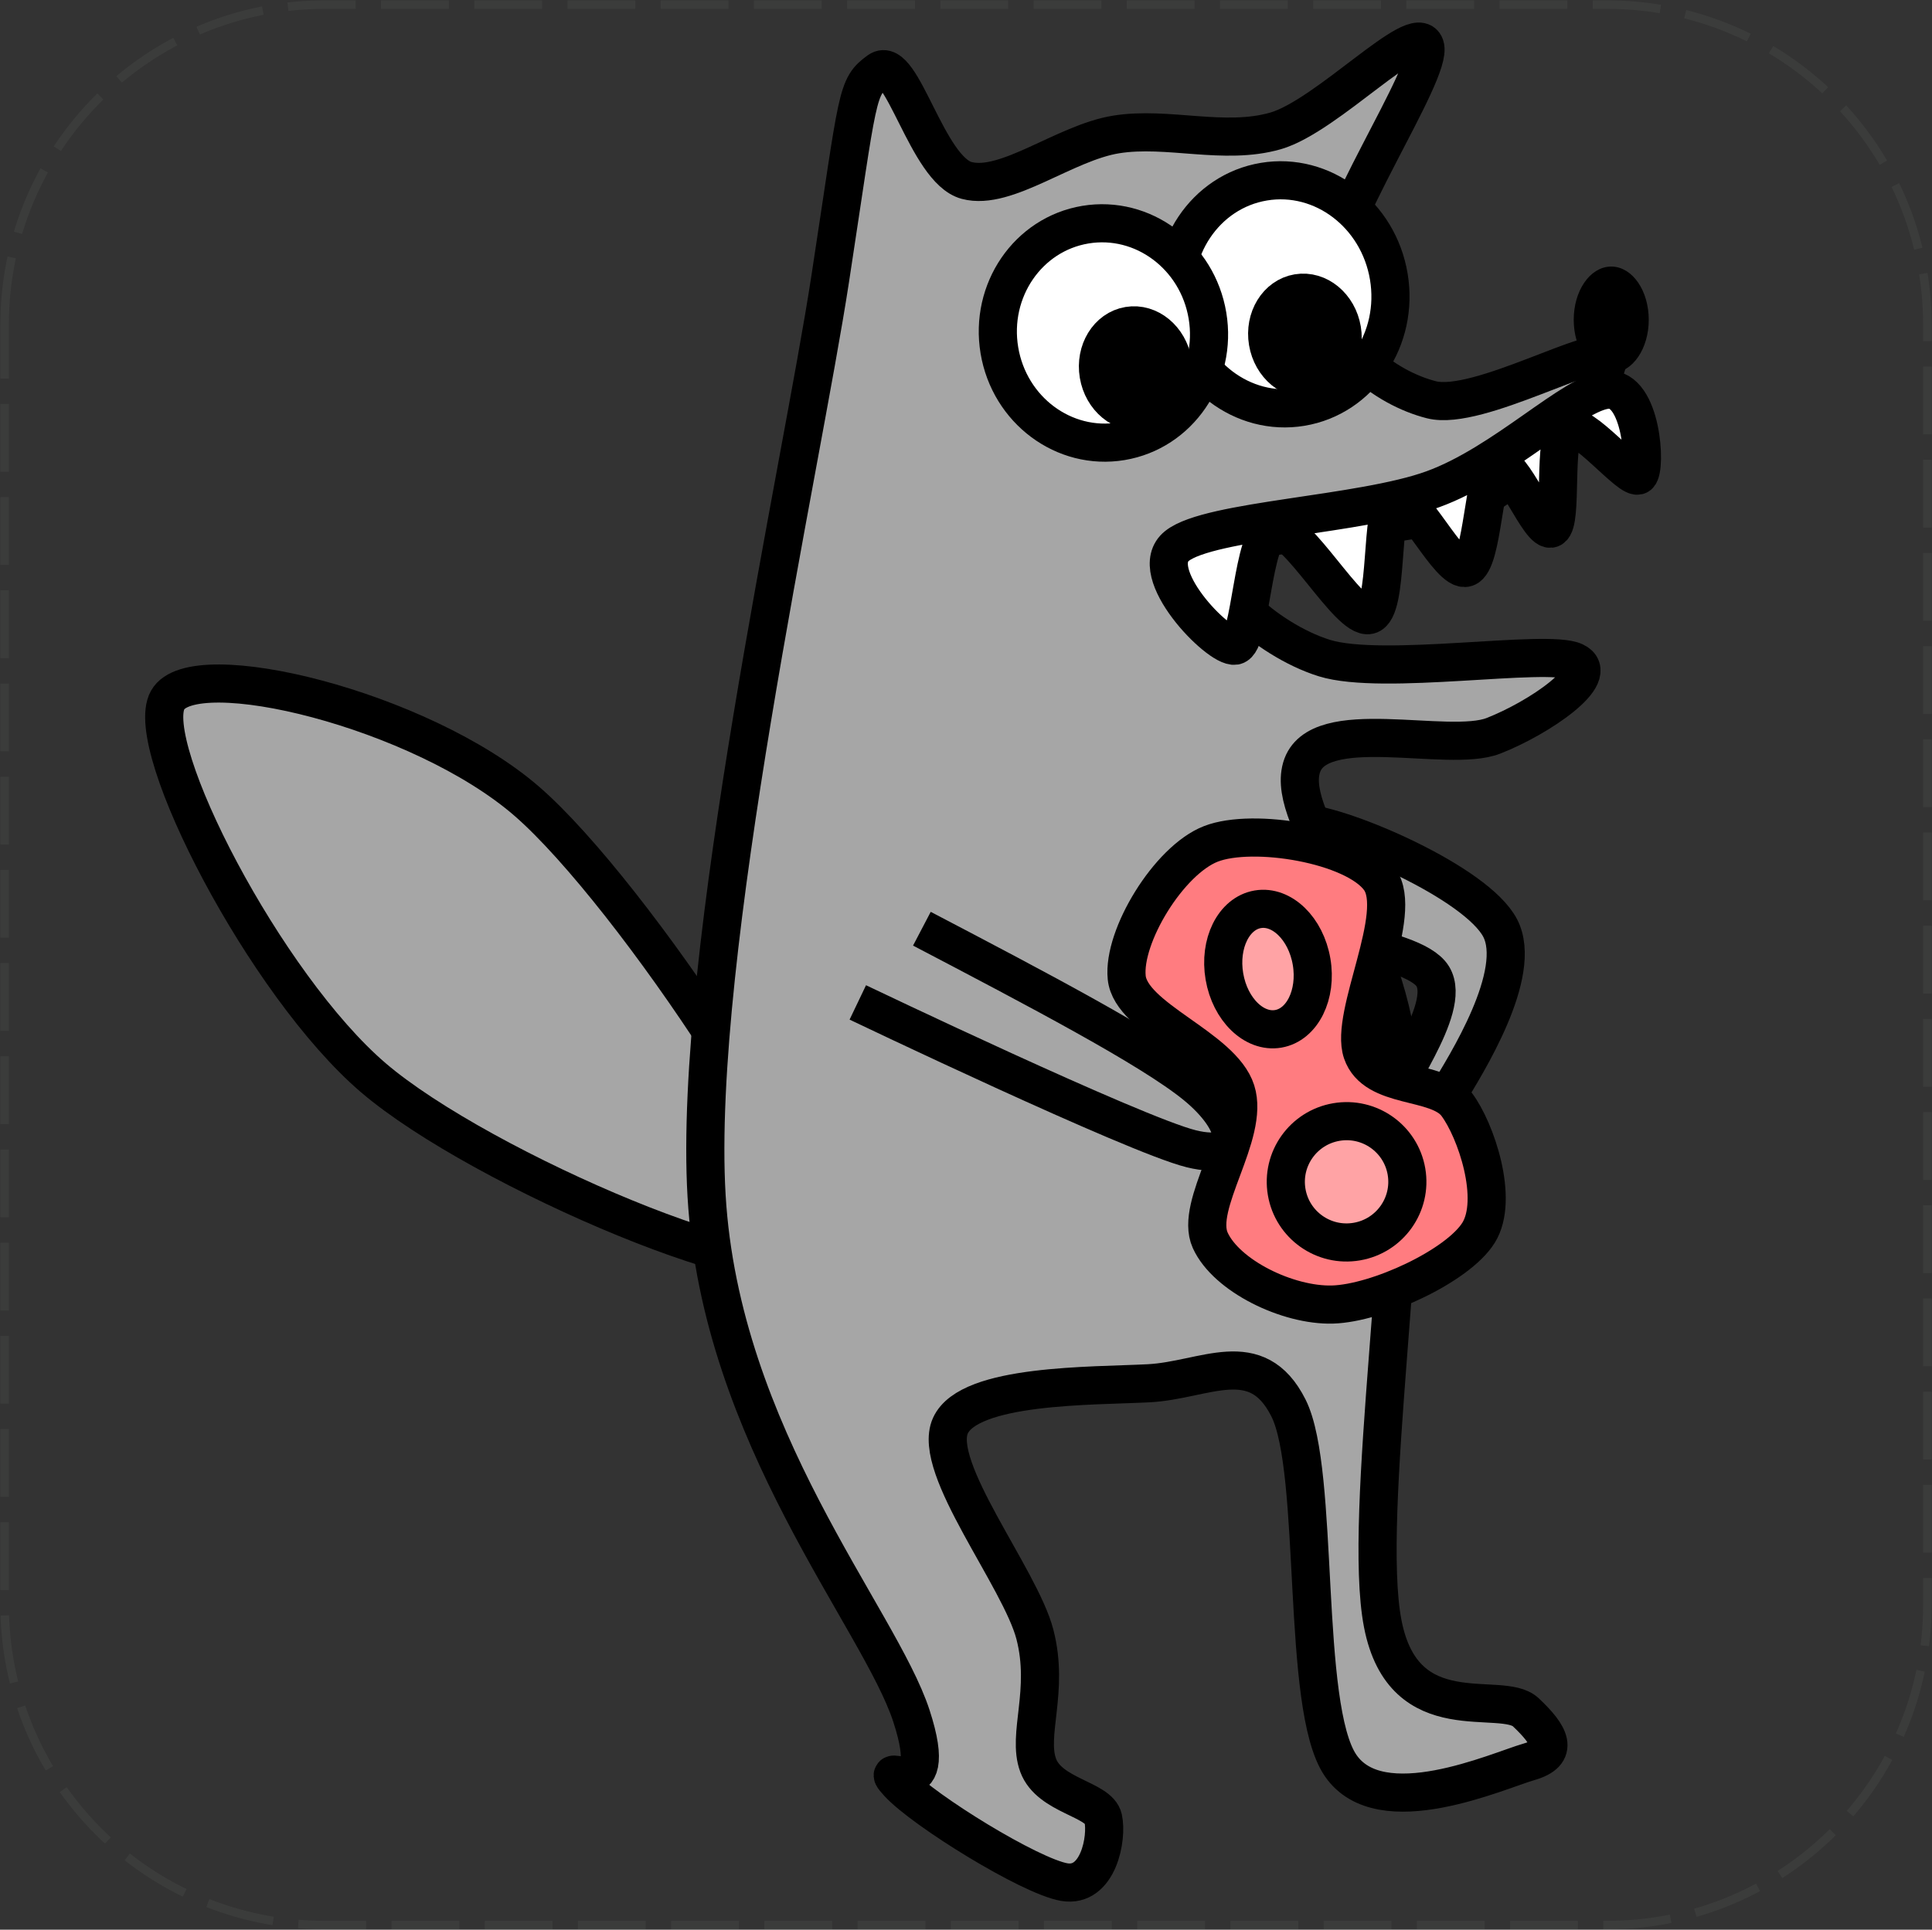 <svg overflow="hidden" xml:space="preserve" xmlns:xlink="http://www.w3.org/1999/xlink" xmlns="http://www.w3.org/2000/svg" height="1044" width="1045"><rect width="100%" height="100%" fill="#333333" stroke="none"/><defs><clipPath id="clip0"><rect height="1044" width="1045" y="1314" x="151"></rect></clipPath></defs><g transform="translate(-151 -1314)" clip-path="url(#clip0)"><path fill-rule="evenodd" fill="none" stroke-opacity="0.051" stroke-dasharray="36.667 13.75" stroke-miterlimit="10" stroke-linejoin="round" stroke-width="4.583" stroke="#E2F0D9" d="M153.5 1489.67C153.5 1394.03 231.031 1316.5 326.67 1316.5L1020.33 1316.5C1115.97 1316.5 1193.5 1394.03 1193.5 1489.67L1193.5 2182.33C1193.5 2277.97 1115.97 2355.5 1020.33 2355.5L326.67 2355.5C231.031 2355.5 153.5 2277.97 153.5 2182.33Z"></path><path transform="matrix(-0.78 0.625 0.625 0.78 890.143 1725.02)" fill-rule="evenodd" fill="#A6A6A6" stroke-miterlimit="8" stroke-width="20.625" stroke="#000000" d="M98.102 26.364C98.542 8.317 64.254-9.346 47.99 5.629 31.726 20.604-4.759 88.953 0.516 116.215 5.791 143.477 61.617 162.676 79.64 169.204 97.663 175.731 114.367 164.596 108.652 155.38 102.938 146.165 47.991 134.646 45.353 113.911 42.716 93.176 97.663 44.411 98.102 26.364Z"></path><path transform="matrix(0.478 0.878 0.878 -0.478 223.851 1700.41)" fill-rule="evenodd" fill="#A6A6A6" stroke-miterlimit="8" stroke-width="20.625" stroke="#000000" d="M1.792 19.318C17.049-4.771 162.629-8.056 234.465 19.318 306.301 46.691 448.066 159.47 432.809 183.558 417.552 207.647 214.122 190.402 142.921 163.85 71.721 137.297-13.466 43.407 1.792 19.318Z"></path><path fill-rule="evenodd" fill="#A6A6A6" stroke-miterlimit="8" stroke-width="20.625" stroke="#000000" d="M599.996 1465.21C615.529 1363.77 614.064 1361.22 626.372 1352.29 638.681 1343.36 652.455 1405.88 673.849 1411.62 695.243 1417.36 726.894 1391.21 754.736 1386.74 782.577 1382.27 813.056 1392.8 840.898 1384.83 868.739 1376.85 917.095 1324.86 921.784 1338.89 926.473 1352.93 868.446 1437.14 869.032 1469.04 869.618 1500.94 900.097 1523.91 925.301 1530.29 950.505 1536.67 1016.44 1498.07 1020.25 1507.32 1024.06 1516.57 982.742 1568.25 948.16 1585.79 913.578 1603.34 826.244 1598.55 812.763 1612.59 799.282 1626.62 835.623 1660.12 867.274 1670.01 898.925 1679.9 987.431 1664.9 1002.67 1671.92 1017.91 1678.94 983.328 1702.55 958.711 1712.11 934.093 1721.69 863.464 1699.99 854.965 1729.34 846.466 1758.69 900.391 1811 907.717 1888.2 915.044 1965.4 887.495 2133.83 898.925 2192.52 910.355 2251.22 963.107 2227.93 976.295 2240.37 989.483 2252.81 994.758 2262.38 978.053 2267.17 961.348 2271.95 897.752 2300.98 876.066 2269.08 854.379 2237.18 865.222 2110.22 847.931 2075.77 830.64 2041.32 802.799 2060.78 772.32 2062.37 741.841 2063.97 675.315 2062.69 665.057 2085.34 654.8 2107.99 702.863 2167.64 710.776 2198.26 718.688 2228.89 706.38 2252.49 712.534 2269.08 718.688 2285.67 745.358 2287.26 747.702 2297.79 750.047 2308.32 745.065 2335.43 726.601 2332.24 708.138 2329.05 650.697 2293.64 636.923 2278.65 623.149 2263.66 661.247 2295.24 643.956 2242.28 626.665 2189.33 540.796 2091.08 533.177 1960.93 525.557 1830.78 584.464 1566.65 599.996 1465.21Z"></path><path fill-rule="evenodd" fill="#FF7C80" stroke-miterlimit="8" stroke-width="20.625" stroke="#000000" d="M887.754 1883.34C880.802 1863.02 910.805 1808.32 897.169 1789.52 883.533 1770.73 828.727 1761.66 805.937 1770.56 783.148 1779.45 758.16 1820.61 760.429 1842.89 762.698 1865.17 812.025 1880.55 819.551 1904.23 827.077 1927.92 796.888 1965.74 805.586 1985 814.284 2004.26 847.545 2020.46 871.74 2019.78 895.935 2019.1 939.569 1998.95 950.758 1980.9 961.948 1962.85 949.37 1925.43 938.877 1911.47 928.385 1897.52 894.705 1903.67 887.754 1883.34Z"></path><path fill-rule="evenodd" fill="#FFA3A5" stroke-miterlimit="8" stroke-width="20.625" stroke="#000000" d="M813.277 1842.32C810.221 1824.46 818.295 1808.17 831.311 1805.94 844.327 1803.72 857.356 1816.39 860.413 1834.25 863.469 1852.11 855.395 1868.39 842.379 1870.62 829.363 1872.85 816.334 1860.18 813.277 1842.32Z"></path><path fill-rule="evenodd" fill="#FFA3A5" stroke-miterlimit="8" stroke-width="20.625" stroke="#000000" d="M846.952 1958.93C843.896 1941.07 855.923 1924.11 873.817 1921.04 891.71 1917.98 908.693 1929.98 911.75 1947.84 914.806 1965.7 902.779 1982.66 884.885 1985.72 866.992 1988.79 850.008 1976.79 846.952 1958.93Z"></path><path transform="matrix(-0.848 0.529 0.529 0.848 721.806 1771.43)" fill-rule="evenodd" fill="none" stroke-miterlimit="8" stroke-width="20.625" stroke="#000000" d="M85.105 0C49.728 60.312 14.351 120.624 4.243 150.328-5.865 180.032 2.559 200.696 24.459 178.224 46.359 155.752 135.644 15.498 135.644 15.498L135.644 15.498"></path><path fill-rule="evenodd" fill="#FFFFFF" stroke-miterlimit="8" stroke-width="20.625" stroke="#000000" d="M1020.56 1524.84C1002.01 1526.11 964.809 1564.62 925.994 1578.7 887.179 1592.78 805.504 1595.23 787.676 1609.33 769.847 1623.44 810.265 1664.84 819.024 1663.34 827.782 1661.83 828.146 1603.08 840.226 1600.31 852.306 1597.55 880.562 1649.41 891.504 1646.76 902.446 1644.11 897.114 1588.7 905.879 1584.43 914.644 1580.16 934.922 1624.22 944.096 1621.14 953.269 1618.05 953.229 1569.48 960.918 1565.94 968.607 1562.39 983.963 1603.26 990.229 1599.86 996.495 1596.45 990.665 1550.32 998.515 1545.52 1006.37 1540.73 1033.08 1574.6 1037.33 1571.1 1041.57 1567.59 1039.12 1523.57 1020.56 1524.84Z"></path><path fill-rule="evenodd" stroke-miterlimit="8" stroke-width="4.583" stroke="#000000" d="M1004.5 1487C1004.5 1472.36 1012.56 1460.5 1022.5 1460.5 1032.44 1460.5 1040.5 1472.36 1040.5 1487 1040.5 1501.64 1032.44 1513.5 1022.5 1513.5 1012.56 1513.5 1004.5 1501.64 1004.5 1487Z"></path><path fill-rule="evenodd" fill="#FFFFFF" stroke-miterlimit="8" stroke-width="20.625" stroke="#000000" d="M787.362 1482.81C781.749 1449.15 802.904 1417.57 834.614 1412.29 866.323 1407 896.579 1430 902.192 1463.66 907.805 1497.32 886.65 1528.89 854.94 1534.18 823.231 1539.46 792.975 1516.46 787.362 1482.81Z"></path><path fill-rule="evenodd" fill="#FFFFFF" stroke-miterlimit="8" stroke-width="20.625" stroke="#000000" d="M691.56 1503.53C686.164 1471.17 706.985 1440.74 738.064 1435.55 769.144 1430.37 798.713 1452.4 804.109 1484.76 809.505 1517.12 788.684 1547.55 757.605 1552.73 726.526 1557.91 696.956 1535.89 691.56 1503.53Z"></path><path fill-rule="evenodd" stroke-miterlimit="8" stroke-width="20.625" stroke="#000000" d="M745.233 1516.71C743.105 1503.95 750.36 1492.11 761.437 1490.26 772.515 1488.41 783.22 1497.26 785.347 1510.02 787.475 1522.78 780.221 1534.62 769.143 1536.47 758.066 1538.32 747.361 1529.47 745.233 1516.71Z"></path><path fill-rule="evenodd" stroke-miterlimit="8" stroke-width="20.625" stroke="#000000" d="M836.761 1499.04C834.633 1486.28 841.888 1474.44 852.965 1472.59 864.042 1470.75 874.747 1479.59 876.875 1492.35 879.003 1505.11 871.748 1516.95 860.671 1518.8 849.594 1520.65 838.889 1511.8 836.761 1499.04Z"></path></g></svg>